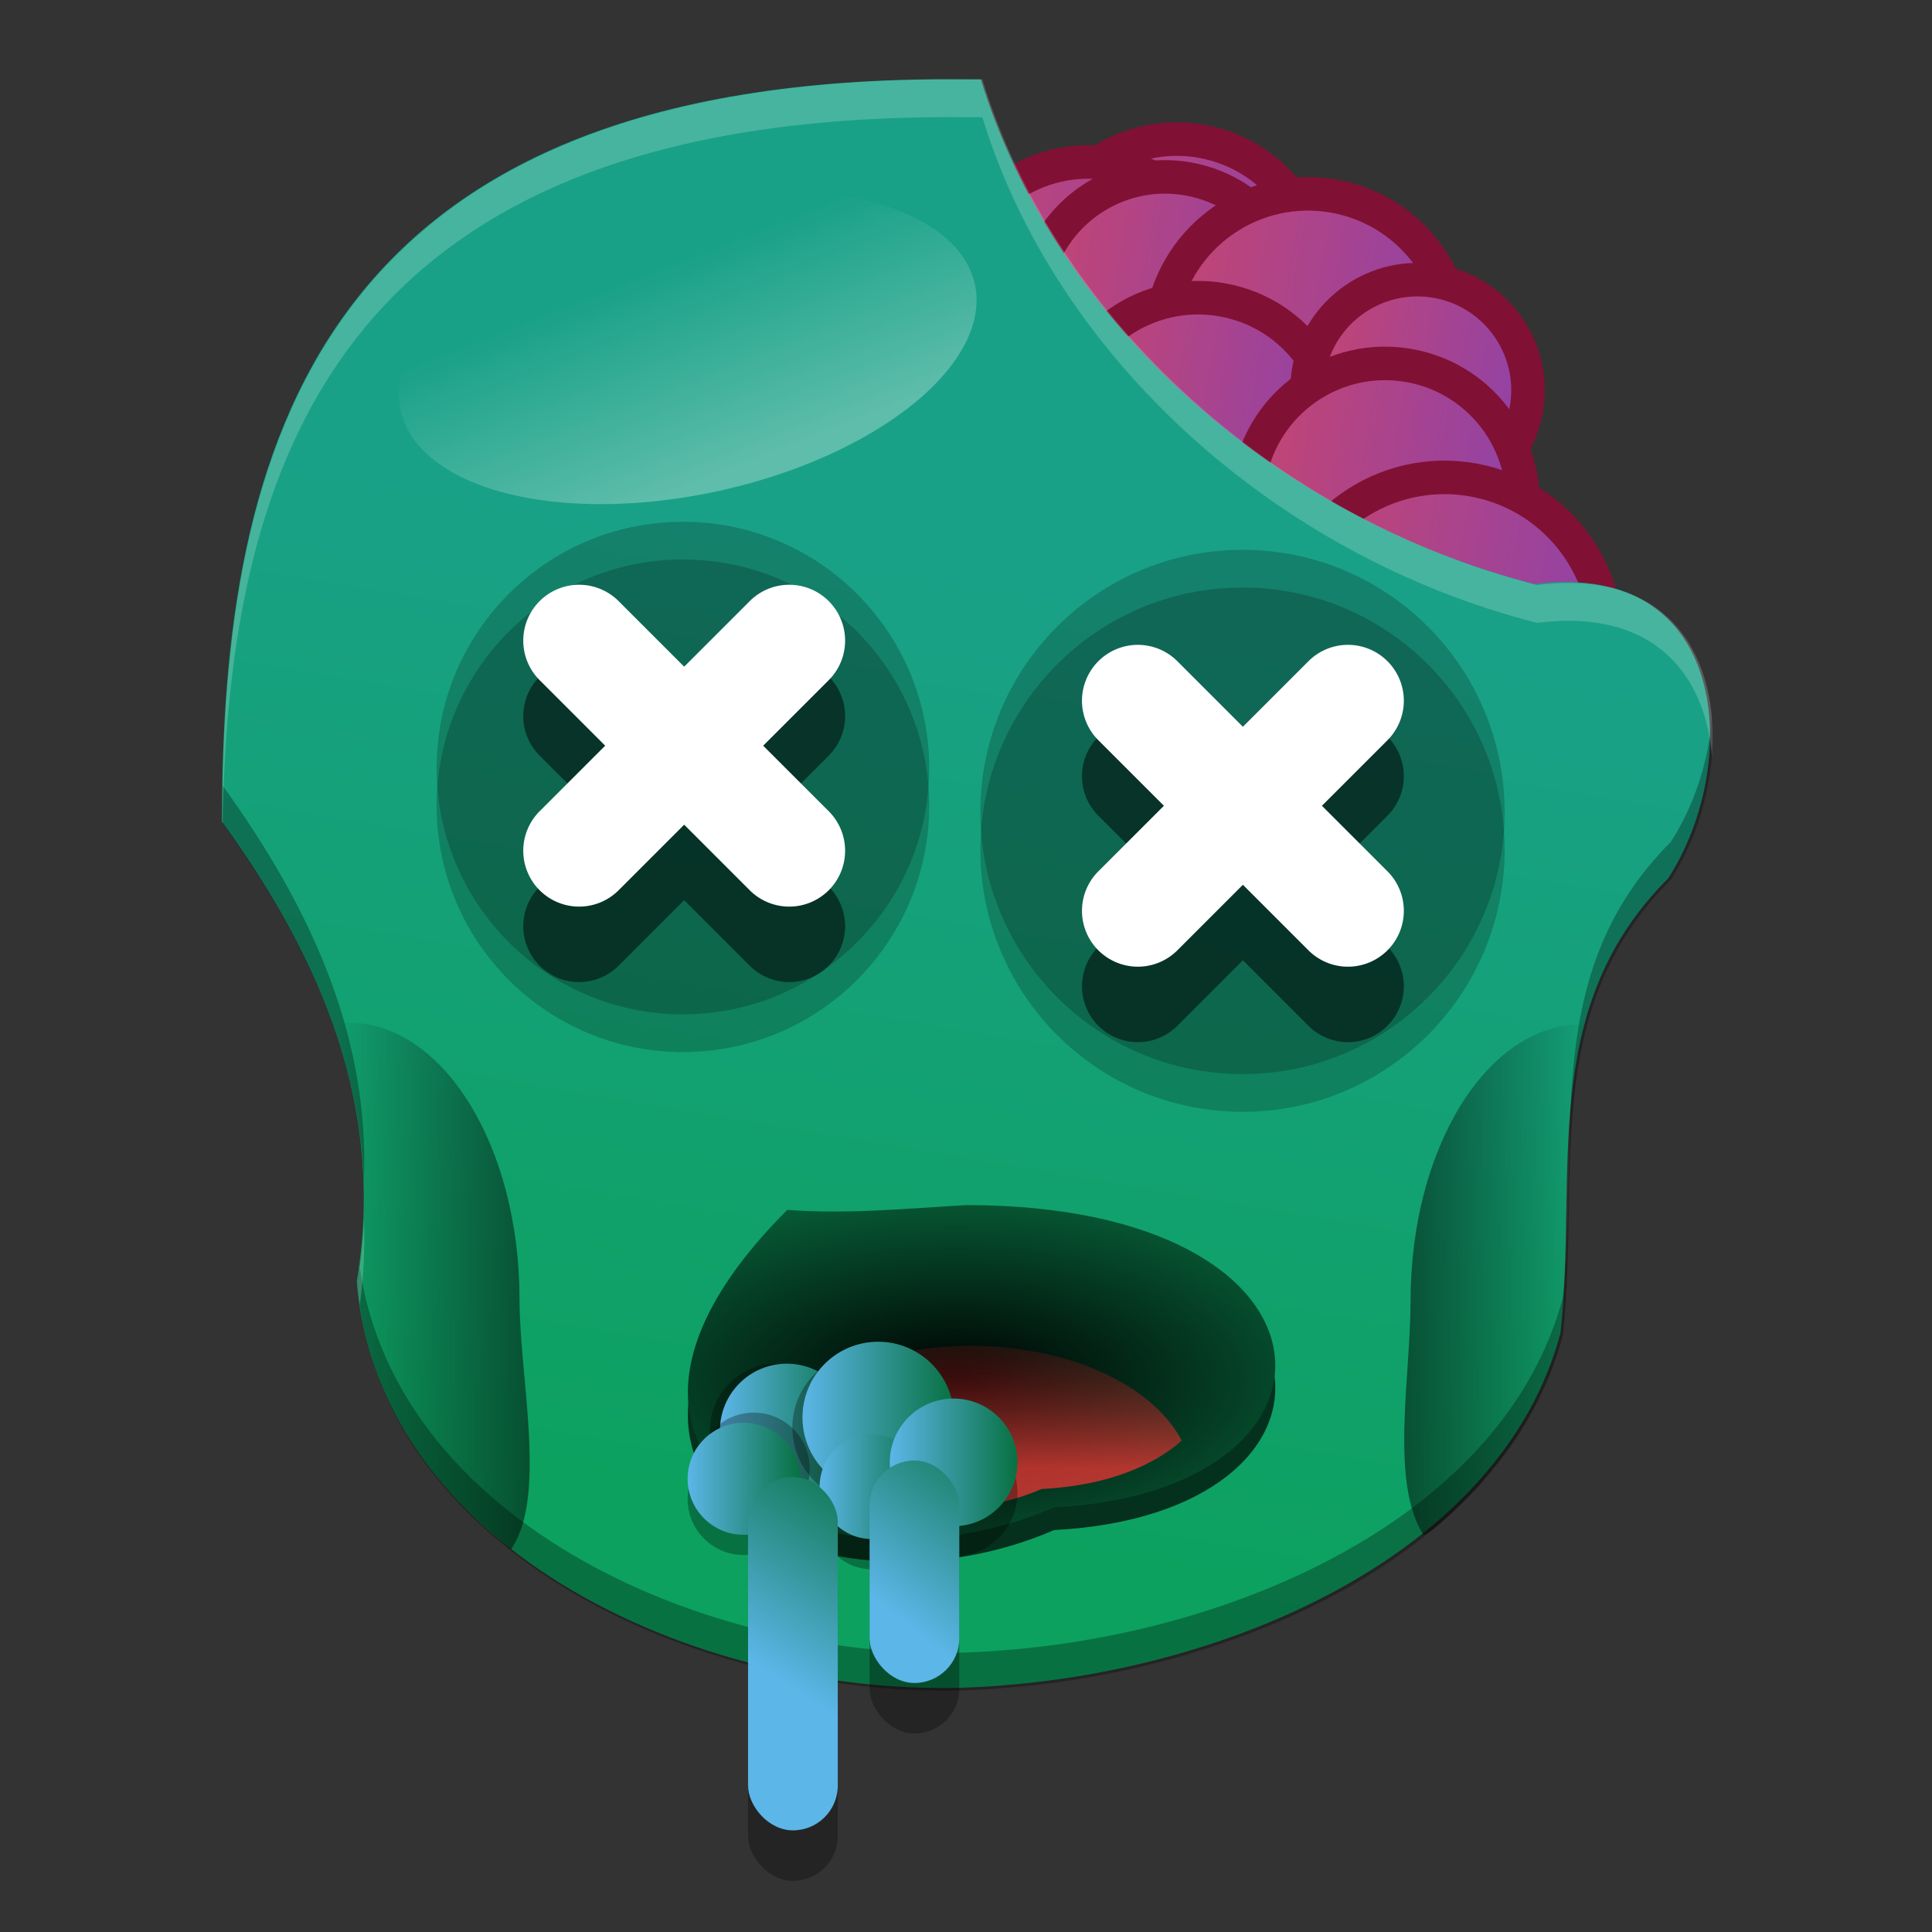 <svg width="512" height="512" version="1.1" viewBox="0 0 135.47 135.47" xmlns="http://www.w3.org/2000/svg" xmlns:xlink="http://www.w3.org/1999/xlink"><rect x="0" y="0" width="135.47" height="135.47" fill="#333333" stroke="none"/><defs><linearGradient id="b"><stop stop-color="#c64570" offset="0"/><stop stop-color="#8c42ab" offset="1"/></linearGradient><linearGradient id="a"><stop stop-color="#5cb6e8" offset="0"/><stop stop-color="#087142" offset="1"/></linearGradient><linearGradient id="d" x1="52.786" x2="66.921" y1="119.35" y2="43.57" gradientTransform="matrix(1 0 0 .907 0 .516)" gradientUnits="userSpaceOnUse"><stop stop-color="#0ca15e" offset="0"/><stop stop-color="#19a187" offset="1"/></linearGradient><radialGradient id="c" cx="68.63" cy="103.22" r="23.839" gradientTransform="matrix(1.477 0 0 .692 -34.259 25.367)" gradientUnits="userSpaceOnUse"><stop offset="0"/><stop stop-color="#087142" offset="1"/></radialGradient><linearGradient id="w" x1="60.912" x2="67.773" y1="113.37" y2="104.67" gradientTransform="matrix(1.337 0 0 1.337 -20.132 -39.457)" gradientUnits="userSpaceOnUse" xlink:href="#a"/><linearGradient id="v" x1="57.138" x2="65.08" y1="103.84" y2="103.84" gradientTransform="matrix(1.337 0 0 1.337 -20.132 -39.457)" gradientUnits="userSpaceOnUse" xlink:href="#a"/><linearGradient id="u" x1="61.718" x2="68.411" y1="106.2" y2="106.2" gradientTransform="matrix(1.337 0 0 1.337 -20.132 -39.457)" gradientUnits="userSpaceOnUse" xlink:href="#a"/><linearGradient id="t" x1="52.809" x2="59.825" y1="104.53" y2="104.53" gradientTransform="matrix(1.337 0 0 1.337 -20.132 -39.457)" gradientUnits="userSpaceOnUse" xlink:href="#a"/><linearGradient id="s" x1="51.117" x2="56.992" y1="107.06" y2="107.06" gradientTransform="matrix(1.337 0 0 1.337 -20.132 -39.457)" gradientUnits="userSpaceOnUse" xlink:href="#a"/><linearGradient id="x" x1="51.506" x2="56.693" y1="103.9" y2="103.9" gradientTransform="matrix(1.337 0 0 1.337 -20.132 -39.457)" gradientUnits="userSpaceOnUse" xlink:href="#a"/><linearGradient id="r" x1="54.207" x2="60.781" y1="116.45" y2="106.58" gradientTransform="matrix(1.337 0 0 1.337 -20.132 -39.457)" gradientUnits="userSpaceOnUse" xlink:href="#a"/><linearGradient id="q" x1="58.04" x2="63.54" y1="107.47" y2="107.47" gradientTransform="matrix(1.337 0 0 1.337 -20.132 -39.457)" gradientUnits="userSpaceOnUse" xlink:href="#a"/><linearGradient id="p" x1="69.147" x2="69.147" y1="102.84" y2="85.641" gradientTransform="matrix(.864 0 0 .864 8.012 14.091)" gradientUnits="userSpaceOnUse"><stop stop-color="#fd3535" offset="0"/><stop stop-opacity="0" offset="1"/></linearGradient><linearGradient id="o" x1="23.294" x2="37.142" y1="90.18" y2="90.18" gradientUnits="userSpaceOnUse"><stop stop-opacity="0" offset="0"/><stop offset="1"/></linearGradient><linearGradient id="n" x1="371.56" x2="420.07" y1="338.61" y2="338.61" gradientUnits="userSpaceOnUse"><stop offset="0"/><stop stop-opacity="0" offset="1"/></linearGradient><linearGradient id="y" x1="51.506" x2="56.693" y1="103.9" y2="103.9" gradientTransform="translate(-16.972 2.295)" gradientUnits="userSpaceOnUse" xlink:href="#a"/><linearGradient id="m" x1="95.084" x2="120.14" y1="26.256" y2="26.256" gradientUnits="userSpaceOnUse" xlink:href="#b"/><linearGradient id="l" x1="90.969" x2="112.63" y1="17.451" y2="17.451" gradientUnits="userSpaceOnUse" xlink:href="#b"/><linearGradient id="k" x1="93.737" x2="111.59" y1="9.395" y2="9.395" gradientUnits="userSpaceOnUse" xlink:href="#b"/><linearGradient id="j" x1="77.216" x2="98.962" y1="15.271" y2="15.271" gradientUnits="userSpaceOnUse" xlink:href="#b"/><linearGradient id="i" x1="82.946" x2="106.08" y1="7.427" y2="7.427" gradientUnits="userSpaceOnUse" xlink:href="#b"/><linearGradient id="h" x1="73.772" x2="94.706" y1="6.943" y2="6.943" gradientUnits="userSpaceOnUse" xlink:href="#b"/><linearGradient id="g" x1="73.618" x2="95.76" y1="4.783" y2="4.783" gradientUnits="userSpaceOnUse" xlink:href="#b"/><linearGradient id="f" x1="67.932" x2="89.709" y1="7.281" y2="7.281" gradientUnits="userSpaceOnUse" xlink:href="#b"/><linearGradient id="e" x1="42.448" x2="39.988" y1="43.828" y2="28.344" gradientTransform="matrix(.959 0 0 .959 2.236 1.244)" gradientUnits="userSpaceOnUse"><stop stop-color="#fff" offset="0"/><stop stop-color="#fff" stop-opacity="0" offset="1"/></linearGradient></defs><g><circle transform="rotate(10.162)" cx="84.689" cy="4.783" r="9.896" fill="url(#g)" stroke="#811035" stroke-linecap="round" stroke-width="2.351"/><circle transform="rotate(10.162)" cx="78.821" cy="7.281" r="9.713" fill="url(#f)" stroke="#811035" stroke-linecap="round" stroke-width="2.351"/><circle transform="rotate(10.162)" cx="84.239" cy="6.943" r="9.292" fill="url(#h)" stroke="#811035" stroke-linecap="round" stroke-width="2.351"/><circle transform="rotate(10.162)" cx="94.513" cy="7.427" r="10.392" fill="url(#i)" stroke="#811035" stroke-linecap="round" stroke-width="2.351"/><circle transform="rotate(10.162)" cx="88.089" cy="15.271" r="9.698" fill="url(#j)" stroke="#811035" stroke-linecap="round" stroke-width="2.351"/><circle transform="rotate(10.162)" cx="102.66" cy="9.395" r="7.75" fill="url(#k)" stroke="#811035" stroke-linecap="round" stroke-width="2.351"/><circle transform="rotate(10.162)" cx="101.8" cy="17.451" r="9.655" fill="url(#l)" stroke="#811035" stroke-linecap="round" stroke-width="2.351"/><circle transform="rotate(10.162)" cx="107.61" cy="26.256" r="11.355" fill="url(#m)" stroke="#811035" stroke-linecap="round" stroke-width="2.351"/><path d="m67.279 5.559c-45.373-0.331-51.718 26.132-51.718 52.052 7.144 9.879 11.456 20.21 9.458 32.239 1.549 19.52 25.779 30.038 45.225 28.33 16.158-1.218 35.048-9.264 39.173-24.699 1.23-11.231-1.635-22.713 7.556-31.892 5.167-8.004 4.356-22.375-9.354-20.629-18.327-4.659-33.727-18.655-38.845-35.397-0.498-0.001-0.997-0.002-1.495-0.003z" fill="url(#d)"/><path d="m55.201 86.425c-18.028 18.028 2.796 27.758 18.71 20.862 21.92-1.142 21.256-21.199-6.155-21.199-4.174 0.241-8.366 0.648-12.554 0.337z" color="#000000" color-rendering="auto" dominant-baseline="auto" image-rendering="auto" opacity=".7" shape-rendering="auto" solid-color="#000000" stop-color="#000000" stroke-opacity="0" style="font-feature-settings:normal;font-variant-alternates:normal;font-variant-caps:normal;font-variant-east-asian:normal;font-variant-ligatures:normal;font-variant-numeric:normal;font-variant-position:normal;font-variation-settings:normal;inline-size:0;isolation:auto;mix-blend-mode:normal;shape-margin:0;shape-padding:0;text-decoration-color:#000000;text-decoration-line:none;text-decoration-style:solid;text-indent:0;text-orientation:mixed;text-transform:none;white-space:normal"/><path d="m40.606 46.294a3.918 3.918 0 0 0-2.768 1.148 3.918 3.918 0 0 0 0 5.54l4.596 4.596-4.596 4.596a3.918 3.918 0 0 0 0 5.54 3.918 3.918 0 0 0 5.54 0l4.596-4.596 4.596 4.596a3.918 3.918 0 0 0 5.541 0 3.918 3.918 0 0 0 0-5.54l-4.596-4.596 4.596-4.596a3.918 3.918 0 0 0 0-5.54 3.918 3.918 0 0 0-2.773-1.148 3.918 3.918 0 0 0-2.768 1.148l-4.596 4.596-4.596-4.596a3.918 3.918 0 0 0-2.773-1.148z" color="#000000" color-rendering="auto" dominant-baseline="auto" image-rendering="auto" opacity=".5" shape-rendering="auto" solid-color="#000000" stop-color="#000000" style="font-feature-settings:normal;font-variant-alternates:normal;font-variant-caps:normal;font-variant-east-asian:normal;font-variant-ligatures:normal;font-variant-numeric:normal;font-variant-position:normal;font-variation-settings:normal;inline-size:0;isolation:auto;mix-blend-mode:normal;shape-margin:0;shape-padding:0;text-decoration-color:#000000;text-decoration-line:none;text-decoration-style:solid;text-indent:0;text-orientation:mixed;text-transform:none;white-space:normal"/><circle cx="47.885" cy="56.501" r="17.269" opacity=".2"/><circle cx="47.885" cy="53.855" r="17.269" opacity=".2"/><path d="m40.606 41.003a3.918 3.918 0 0 0-2.768 1.148 3.918 3.918 0 0 0 0 5.54l4.596 4.596-4.596 4.596a3.918 3.918 0 0 0 0 5.54 3.918 3.918 0 0 0 5.54 0l4.596-4.596 4.596 4.596a3.918 3.918 0 0 0 5.541 0 3.918 3.918 0 0 0 0-5.54l-4.596-4.596 4.596-4.596a3.918 3.918 0 0 0 0-5.54 3.918 3.918 0 0 0-2.773-1.148 3.918 3.918 0 0 0-2.768 1.148l-4.596 4.596-4.596-4.596a3.918 3.918 0 0 0-2.773-1.148z" color="#000000" color-rendering="auto" dominant-baseline="auto" fill="#fff" image-rendering="auto" shape-rendering="auto" solid-color="#000000" stop-color="#000000" style="font-feature-settings:normal;font-variant-alternates:normal;font-variant-caps:normal;font-variant-east-asian:normal;font-variant-ligatures:normal;font-variant-numeric:normal;font-variant-position:normal;font-variation-settings:normal;inline-size:0;isolation:auto;mix-blend-mode:normal;shape-margin:0;shape-padding:0;text-decoration-color:#000000;text-decoration-line:none;text-decoration-style:solid;text-indent:0;text-orientation:mixed;text-transform:none;white-space:normal"/><path d="m79.783 50.507a3.918 3.918 0 0 0-2.768 1.148 3.918 3.918 0 0 0 0 5.54l4.596 4.596-4.596 4.596a3.918 3.918 0 0 0 0 5.54 3.918 3.918 0 0 0 5.54 0l4.596-4.596 4.596 4.596a3.918 3.918 0 0 0 5.541 0 3.918 3.918 0 0 0 0-5.54l-4.596-4.596 4.596-4.596a3.918 3.918 0 0 0 0-5.54 3.918 3.918 0 0 0-2.773-1.148 3.918 3.918 0 0 0-2.768 1.148l-4.596 4.596-4.596-4.596a3.918 3.918 0 0 0-2.773-1.148z" color="#000000" color-rendering="auto" dominant-baseline="auto" image-rendering="auto" opacity=".5" shape-rendering="auto" solid-color="#000000" stop-color="#000000" style="font-feature-settings:normal;font-variant-alternates:normal;font-variant-caps:normal;font-variant-east-asian:normal;font-variant-ligatures:normal;font-variant-numeric:normal;font-variant-position:normal;font-variation-settings:normal;inline-size:0;isolation:auto;mix-blend-mode:normal;shape-margin:0;shape-padding:0;text-decoration-color:#000000;text-decoration-line:none;text-decoration-style:solid;text-indent:0;text-orientation:mixed;text-transform:none;white-space:normal"/><circle cx="87.123" cy="59.579" r="18.381" opacity=".2"/><circle cx="87.123" cy="56.933" r="18.381" opacity=".2"/><path d="m79.783 45.216a3.918 3.918 0 0 0-2.768 1.148 3.918 3.918 0 0 0 0 5.54l4.596 4.596-4.596 4.596a3.918 3.918 0 0 0 0 5.54 3.918 3.918 0 0 0 5.54 0l4.596-4.596 4.596 4.596a3.918 3.918 0 0 0 5.541 0 3.918 3.918 0 0 0 0-5.54l-4.596-4.596 4.596-4.596a3.918 3.918 0 0 0 0-5.54 3.918 3.918 0 0 0-2.773-1.148 3.918 3.918 0 0 0-2.768 1.148l-4.596 4.596-4.596-4.596a3.918 3.918 0 0 0-2.773-1.148z" color="#000000" color-rendering="auto" dominant-baseline="auto" fill="#fff" image-rendering="auto" shape-rendering="auto" solid-color="#000000" stop-color="#000000" style="font-feature-settings:normal;font-variant-alternates:normal;font-variant-caps:normal;font-variant-east-asian:normal;font-variant-ligatures:normal;font-variant-numeric:normal;font-variant-position:normal;font-variation-settings:normal;inline-size:0;isolation:auto;mix-blend-mode:normal;shape-margin:0;shape-padding:0;text-decoration-color:#000000;text-decoration-line:none;text-decoration-style:solid;text-indent:0;text-orientation:mixed;text-transform:none;white-space:normal"/><path d="m55.201 84.837c-18.028 18.028 2.796 27.758 18.71 20.862 21.92-1.142 21.256-21.199-6.155-21.199-4.174 0.241-8.366 0.648-12.554 0.337z" color="#000000" color-rendering="auto" dominant-baseline="auto" fill="url(#c)" image-rendering="auto" shape-rendering="auto" solid-color="#000000" stop-color="#000000" stroke-opacity="0" style="font-feature-settings:normal;font-variant-alternates:normal;font-variant-caps:normal;font-variant-east-asian:normal;font-variant-ligatures:normal;font-variant-numeric:normal;font-variant-position:normal;font-variation-settings:normal;inline-size:0;isolation:auto;mix-blend-mode:normal;shape-margin:0;shape-padding:0;text-decoration-color:#000000;text-decoration-line:none;text-decoration-style:solid;text-indent:0;text-orientation:mixed;text-transform:none;white-space:normal"/><path d="m53.009 101.73c0.429 0.272 0.83 0.566 1.284 0.817 0.924 0.512 1.895 0.976 2.9 1.383 1.004 0.407 2.042 0.757 3.099 1.038 1.057 0.281 2.134 0.495 3.217 0.63 0.541 0.067 1.084 0.115 1.627 0.142 0.543 0.027 1.085 0.033 1.625 0.017 0.54-0.016 1.079-0.055 1.613-0.117 0.535-0.062 1.066-0.148 1.591-0.259 0.526-0.111 1.046-0.246 1.559-0.408 0.513-0.162 1.019-0.35 1.516-0.566 0.685-0.036 1.341-0.097 1.97-0.181 0.628-0.085 1.228-0.193 1.8-0.323 0.572-0.13 1.117-0.282 1.635-0.454 0.518-0.172 1.008-0.363 1.472-0.573 0.464-0.21 0.901-0.437 1.312-0.681 0.411-0.244 0.795-0.504 1.155-0.779 0.17-0.13 0.315-0.273 0.474-0.41a15.515 9.589 0 0 0-14.76-6.635 15.515 9.589 0 0 0-15.089 7.359z" fill="url(#p)" opacity=".7"/><path d="m23.294 71.809c0.133 0.374 0.302 0.739 0.424 1.115 0.43 1.33 0.79 2.677 1.07 4.044 0.281 1.366 0.483 2.752 0.6 4.159 0.059 0.704 0.096 1.412 0.112 2.127 0.015 0.715 0.009 1.435-0.021 2.162-0.03 0.726-0.082 1.459-0.159 2.198-0.076 0.739-0.176 1.484-0.301 2.236 0.048 0.61 0.118 1.211 0.21 1.804 0.092 0.592 0.205 1.176 0.339 1.75 0.267 1.149 0.616 2.262 1.041 3.338 0.424 1.076 0.924 2.116 1.492 3.118 0.568 1.002 1.204 1.966 1.903 2.892 0.698 0.926 1.459 1.814 2.274 2.663 1.366 1.423 3.507 3.186 3.55 3.23 2.553-3.674 0.599-12.041 0.599-17.569-1.7e-5 -10.692-5.357-19.359-11.965-19.359-0.39 1.62e-4 -0.78 0.031-1.168 0.093z" fill="url(#o)" opacity=".5"/><path transform="scale(.265)" d="m376.68 406.18c2.646-0.642 14.279-12.275 15.743-14.315 2.165-3.017 4.767-5.67 6.904-8.666s4.105-6.101 5.887-9.312c1.782-3.212 3.377-6.531 4.771-9.959s2.586-6.965 3.561-10.611c0.581-5.306 0.922-10.627 1.139-15.943s0.31-10.63 0.4-15.92c0.091-5.29 0.178-10.556 0.381-15.781s0.522-10.408 1.076-15.531c0.554-5.123 1.343-10.187 2.486-15.17 0.298-1.299 0.693-2.577 1.041-3.865-0.536-0.032-1.073-0.048-1.609-0.049-24.974 4.1e-4 -45.219 32.758-45.219 73.166 8e-5 20.005-5.509 48.15 3.438 61.957z" fill="url(#n)" opacity=".5"/><circle cx="52.144" cy="105.11" r="3.928" opacity=".3"/><path transform="scale(.265)" d="m452.98 190.05c-0.905 11.53-4.795 23.295-10.881 32.723-34.738 34.69-23.908 78.089-28.559 120.54-15.592 58.336-86.984 88.745-148.05 93.35-71.577 6.289-160.3-31.259-170.29-101.37-0.192 1.427-0.403 2.861-0.643 4.301 5.853 73.776 97.434 113.53 170.93 107.07 61.071-4.604 132.46-35.014 148.05-93.35 4.65-42.446-6.18-85.845 28.559-120.54 7.868-12.188 12.059-28.28 10.881-42.723zm-394.08 17.816c-0.059 3.29-0.092 6.582-0.092 9.871 21.515 29.753 36.219 60.596 37.49 94.9 1.51-38.311-13.865-72.195-37.398-104.77z" opacity=".3"/><path transform="scale(.265)" d="m254.28 21.012c-171.49-1.253-195.47 98.765-195.47 196.73 0.031 0.043 0.061 0.086 0.092 0.129 1.691-94.697 29.647-188.07 195.38-186.86 1.883 0.004 3.767 0.008 5.65 0.012 19.343 63.277 77.545 116.17 146.81 133.79 30.94-3.94 44.49 13.841 46.236 35.246 2-25.467-10.568-49.788-46.236-45.246-69.269-17.61-127.47-70.508-146.81-133.79-1.883-0.004-3.767-0.008-5.65-0.012zm-157.98 301.63c-0.219 5.553-0.787 11.199-1.742 16.947 0.153 1.925 0.375 3.821 0.643 5.699 1.038-7.726 1.373-15.265 1.1-22.646z" fill="#fff" opacity=".2"/><circle cx="54.462" cy="100.31" r="4.69" opacity=".3"/><circle cx="55.17" cy="100.31" r="4.69" fill="url(#t)"/><circle cx="60.869" cy="100.1" r="5.309" opacity=".3"/><circle cx="61.577" cy="99.39" r="5.309" fill="url(#v)"/><circle cx="61.15" cy="106.36" r="3.678" opacity=".3"/><circle cx="61.15" cy="104.24" r="3.678" fill="url(#q)"/><circle cx="66.866" cy="104.66" r="4.475" opacity=".3"/><circle cx="66.866" cy="102.54" r="4.475" fill="url(#u)"/><circle cx="52.851" cy="102.98" r="3.928" opacity=".3"/><circle cx="52.144" cy="103.69" r="3.928" fill="url(#s)"/><rect x="52.453" y="107.1" width="6.292" height="24.783" rx="3.146" ry="3.146" opacity=".3"/><rect x="52.453" y="103.56" width="6.292" height="24.783" rx="3.146" ry="3.146" fill="url(#r)"/><rect x="60.974" y="105.95" width="6.292" height="15.599" rx="3.146" ry="3.146" opacity=".3"/><rect x="60.974" y="102.41" width="6.292" height="15.599" rx="3.146" ry="3.146" fill="url(#w)"/><ellipse transform="rotate(-12.418)" cx="41.862" cy="34.153" rx="20.61" ry="10.305" fill="url(#e)" opacity=".3"/></g></svg>
